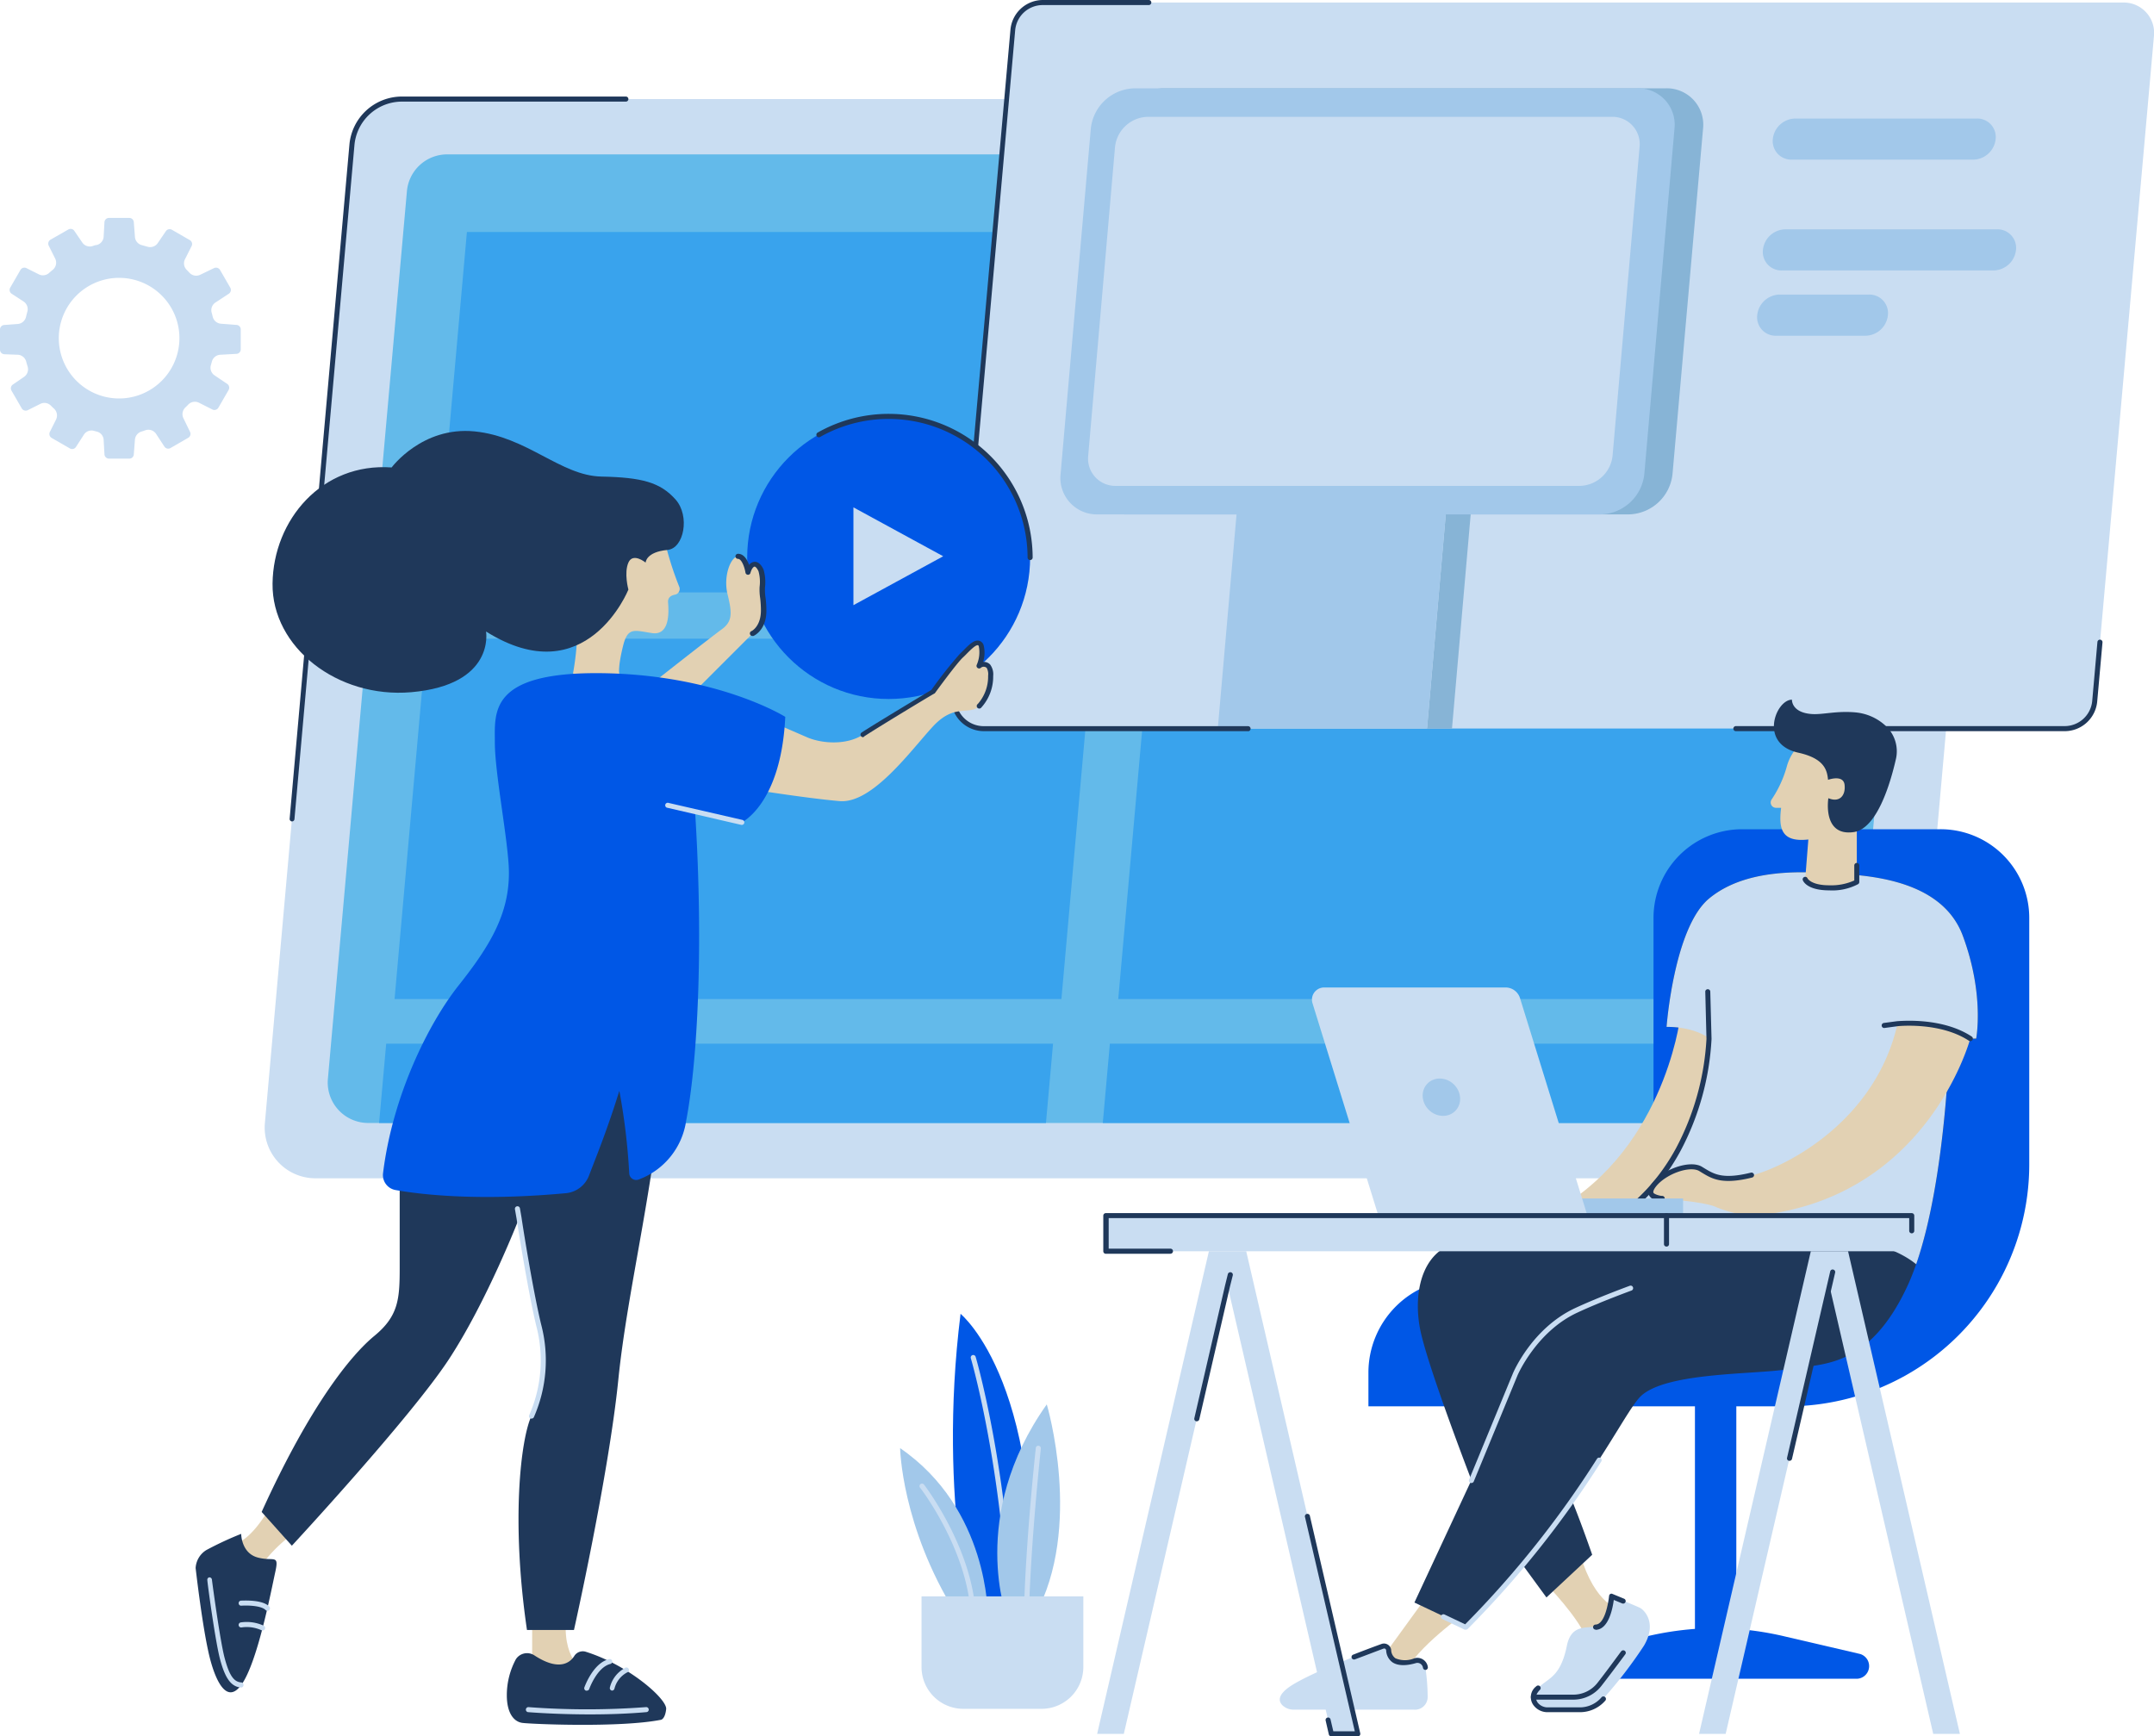 <svg xmlns="http://www.w3.org/2000/svg" viewBox="0 0 340 274.1"><defs><style>.cls-1{fill:#c9ddf2;}.cls-2{fill:#63baea;}.cls-3{fill:#39a3ed;}.cls-4{fill:#1f385a;}.cls-5{fill:#87b4d6;}.cls-6{fill:#a2c8ea;}.cls-7{fill:#e2d1b3;}.cls-8{fill:#0057e6;}</style></defs><g id="Layer_2" data-name="Layer 2"><g id="Layer_7" data-name="Layer 7"><path class="cls-1" d="M293.59,186H49.75a8,8,0,0,1-7.94-8.69L55.55,22.91a8,8,0,0,1,7.94-7.27H307.33a8,8,0,0,1,7.94,8.69l-13.74,154.4A8,8,0,0,1,293.59,186Z"/><path class="cls-2" d="M285.7,177.27H58.12a6.39,6.39,0,0,1-6.36-7L64.23,30.19a6.38,6.38,0,0,1,6.36-5.82H298.17a6.38,6.38,0,0,1,6.35,7L292.05,171.45A6.38,6.38,0,0,1,285.7,177.27Z"/><polygon class="cls-3" points="59.84 177.27 165.1 177.27 166.22 164.75 60.96 164.75 59.84 177.27"/><polygon class="cls-3" points="174.07 177.27 279.33 177.27 280.44 164.75 175.19 164.75 174.07 177.27"/><polygon class="cls-3" points="173.89 93.51 68.64 93.51 73.7 36.62 178.96 36.62 173.89 93.51"/><polygon class="cls-3" points="288.12 93.51 182.86 93.51 187.93 36.62 293.18 36.62 288.12 93.51"/><polygon class="cls-3" points="167.54 157.71 62.28 157.71 67.34 100.82 172.6 100.82 167.54 157.71"/><polygon class="cls-3" points="281.76 157.71 176.51 157.71 181.57 100.82 286.83 100.82 281.76 157.71"/><path class="cls-4" d="M46.08,129.67h0a.39.39,0,0,1-.36-.43L55.15,22.88a8.33,8.33,0,0,1,8.34-7.64h35.3a.4.4,0,1,1,0,.8H63.49A7.54,7.54,0,0,0,55.94,23L46.48,129.3A.4.4,0,0,1,46.08,129.67Z"/><path class="cls-1" d="M325.87,115H155.26a4.78,4.78,0,0,1-4.76-5.21l9.34-105A4.79,4.79,0,0,1,164.61.4H335.22A4.79,4.79,0,0,1,340,5.61l-9.35,105.05A4.78,4.78,0,0,1,325.87,115Z"/><polygon class="cls-5" points="232.29 79.51 228.36 79.51 225.25 115.02 229.19 115.02 232.29 79.51"/><path class="cls-5" d="M257.1,81.2H177.73a5.76,5.76,0,0,1-5.83-6.38l4.77-54.5a7.11,7.11,0,0,1,6.94-6.38H263a5.75,5.75,0,0,1,5.82,6.38L264,74.82A7.1,7.1,0,0,1,257.1,81.2Z"/><polygon class="cls-6" points="228.36 79.51 195.33 79.51 192.22 115.02 225.25 115.02 228.36 79.51"/><path class="cls-6" d="M252.61,81.2H173.23a5.75,5.75,0,0,1-5.82-6.38l4.77-54.5a7.1,7.1,0,0,1,6.94-6.38h79.37a5.75,5.75,0,0,1,5.82,6.38l-4.76,54.5A7.11,7.11,0,0,1,252.61,81.2Z"/><path class="cls-1" d="M249.37,76.7H176.13a4.3,4.3,0,0,1-4.36-4.78L176,23.22a5.32,5.32,0,0,1,5.2-4.78h73.23a4.31,4.31,0,0,1,4.37,4.78l-4.26,48.7A5.32,5.32,0,0,1,249.37,76.7Z"/><path class="cls-6" d="M311.46,25.2H282.83a2.93,2.93,0,0,1-3-3.24h0a3.62,3.62,0,0,1,3.53-3.25H312A2.92,2.92,0,0,1,315,22h0A3.61,3.61,0,0,1,311.46,25.2Z"/><path class="cls-6" d="M314.7,42.69H281.27a2.92,2.92,0,0,1-3-3.25h0a3.62,3.62,0,0,1,3.53-3.24h33.42a2.93,2.93,0,0,1,3,3.24h0A3.62,3.62,0,0,1,314.7,42.69Z"/><path class="cls-6" d="M294.45,53H280.37a2.92,2.92,0,0,1-3-3.25h0a3.62,3.62,0,0,1,3.53-3.25H295a2.93,2.93,0,0,1,3,3.25h0A3.62,3.62,0,0,1,294.45,53Z"/><path class="cls-4" d="M325.87,115.42H274a.4.4,0,0,1,0-.8h51.88a4.37,4.37,0,0,0,4.37-4l.82-9.28a.4.4,0,0,1,.8.07l-.83,9.28A5.16,5.16,0,0,1,325.87,115.42Z"/><path class="cls-4" d="M197,115.42h-41.7a5.19,5.19,0,0,1-5.16-5.65l9.35-105A5.15,5.15,0,0,1,164.61,0h16.72a.4.4,0,0,1,0,.8H164.61a4.36,4.36,0,0,0-4.37,4l-9.35,105.05a4.4,4.4,0,0,0,4.37,4.78H197a.4.4,0,0,1,0,.8Z"/><path class="cls-7" d="M42.21,238.59s-2.19,3.86-4.63,4.94l2.18,5.87a23.2,23.2,0,0,1,6.48-7.27Z"/><path class="cls-7" d="M84,256v8h8.59s-3.64-1.44-3.28-8Z"/><path class="cls-4" d="M38.07,242.13s0,3,2.56,3.72,3.47-.64,2.82,2.31S40.63,262.53,38.07,266s-4.46-1.71-5.26-5.64c-1-4.67-1.93-12.83-1.93-12.83a3.55,3.55,0,0,1,1.67-2.83A52.28,52.28,0,0,1,38.07,242.13Z"/><path class="cls-1" d="M38.07,266.39h0c-1.56-.11-2.52-1.4-3.34-4.48-.75-2.84-2-12.07-2-12.46A.39.39,0,0,1,33,249a.4.4,0,0,1,.45.34c0,.1,1.26,9.56,2,12.36s1.47,3.8,2.62,3.88a.4.4,0,0,1,.37.43A.39.39,0,0,1,38.07,266.39Z"/><path class="cls-1" d="M42.21,254.28a.39.39,0,0,1-.28-.12c-.71-.74-3-.75-3.84-.69a.39.39,0,0,1-.42-.37.4.4,0,0,1,.37-.43c.34,0,3.37-.2,4.46.93a.41.41,0,0,1,0,.57A.43.43,0,0,1,42.21,254.28Z"/><path class="cls-1" d="M41.45,257.39a.45.45,0,0,1-.19-.05,5.59,5.59,0,0,0-3.13-.44.4.4,0,0,1-.46-.33.4.4,0,0,1,.33-.46,6.4,6.4,0,0,1,3.65.53.4.4,0,0,1,.15.54A.4.4,0,0,1,41.45,257.39Z"/><path class="cls-4" d="M84.36,261.32a2.1,2.1,0,0,0-2.93.6A12,12,0,0,0,80,267.6c0,2.77,1.07,4.18,2.45,4.37s15.38.79,21.89-.49c0,0,.64-.1.81-1.68s-5.88-6.92-12.66-9.05a1.59,1.59,0,0,0-1.81.61C90,262.49,88.23,263.85,84.36,261.32Z"/><path class="cls-1" d="M93.16,270.63c-5.5,0-9.77-.35-9.84-.36a.4.4,0,0,1,.07-.79,124.17,124.17,0,0,0,18.58,0,.4.4,0,0,1,.43.36.39.39,0,0,1-.36.43C99,270.54,95.93,270.63,93.16,270.63Z"/><path class="cls-1" d="M92.62,266.88a.28.28,0,0,1-.13,0,.4.4,0,0,1-.25-.51c.06-.15,1.38-3.86,3.91-4.47a.4.4,0,0,1,.48.29.39.39,0,0,1-.29.48c-2.11.52-3.33,3.93-3.35,4A.4.4,0,0,1,92.62,266.88Z"/><path class="cls-1" d="M96.65,266.87h-.06a.39.39,0,0,1-.33-.45,4.75,4.75,0,0,1,2.33-3.08A.4.4,0,1,1,99,264a4,4,0,0,0-2,2.52A.42.42,0,0,1,96.65,266.87Z"/><path class="cls-4" d="M63.09,185.08v15.13c0,4.89-.22,7.56-4,10.67S48.87,222,41.3,238.67L46.07,244s18.77-20.24,24.8-29.45,11.07-22.25,11.07-22.25S83.62,203.22,85,209.1a21.91,21.91,0,0,1-1.12,14.43c-1.68,3.65-3.23,16.54-.7,33.77h7.42s5.47-24.38,7-39.51,6.16-32,7.56-53.18Z"/><path class="cls-1" d="M83.9,223.93a.47.47,0,0,1-.17,0,.41.41,0,0,1-.2-.53,21.41,21.41,0,0,0,1.1-14.17c-1.39-5.84-3.07-16.74-3.09-16.85l-.26-1.5a.41.41,0,0,1,.33-.46.4.4,0,0,1,.46.33l.26,1.5c0,.12,1.69,11,3.08,16.79a22.23,22.23,0,0,1-1.15,14.69A.39.39,0,0,1,83.9,223.93Z"/><path class="cls-7" d="M90.46,106.23a43.74,43.74,0,0,0,.69-7.69c-.14-3.17-3.28-8.12,0-14.46s12.51-4.27,13.48,0a51.32,51.32,0,0,0,2.57,8.5.92.92,0,0,1-.65,1.29c-.6.11-1.16.43-1.1,1.23.14,1.65.24,5.25-2.52,4.84s-3.81-1-4.55,1.9c-.88,3.49-.63,4.48-.63,4.48S97.51,108,93.53,108C90.63,108,90.46,106.23,90.46,106.23Z"/><path class="cls-4" d="M101.91,88.81s-2-1.65-2.72,0,0,4.26,0,4.26-6.63,16.55-22.47,6.62c0,0,1.49,8.42-11.82,9.58-11.63,1-22-7.1-21.88-17.15S50.82,73,61.82,73.79c0,0,4.82-6.52,13.1-5.69s13.59,7,20,7.13,9.32.91,11.74,3.65c2.26,2.57,1.32,7.67-1.29,7.93C101.93,87.13,101.91,88.81,101.91,88.81Z"/><circle class="cls-8" cx="140.27" cy="88.01" r="22.33"/><path class="cls-4" d="M162.6,88.41a.4.4,0,0,1-.4-.4A21.94,21.94,0,0,0,129.41,69a.4.4,0,0,1-.39-.69A22.73,22.73,0,0,1,163,88,.4.4,0,0,1,162.6,88.41Z"/><polygon class="cls-1" points="134.71 80.09 134.71 95.53 148.88 87.81 134.71 80.09"/><path class="cls-7" d="M121.67,113.9l5.62,2.44c2.21,1,6.2,1.4,8.94-.37s11.06-6.76,11.06-6.76,3.41-4.69,4.45-5.65,2.07-2.29,2.81-2,.51,2.36,0,3.62a1.1,1.1,0,0,1,1.47,0c.74.67.37,4.73-1.4,6.28s-3.92-.51-7.39,3.25-9.53,12.19-14.7,11.75S118,124.52,118,124.52Z"/><path class="cls-4" d="M136.23,116.37a.43.43,0,0,1-.34-.18.4.4,0,0,1,.12-.56c2.57-1.67,10.2-6.23,11-6.72a71,71,0,0,1,4.45-5.64l.66-.65c.89-.9,1.74-1.76,2.56-1.43a1.07,1.07,0,0,1,.56.59,4.83,4.83,0,0,1-.06,2.71,1.4,1.4,0,0,1,1.1.4,2.61,2.61,0,0,1,.49,1.83,7.26,7.26,0,0,1-1.9,5,.4.4,0,1,1-.52-.6,6.54,6.54,0,0,0,1.62-4.45,2.06,2.06,0,0,0-.22-1.23.69.69,0,0,0-.95,0,.41.41,0,0,1-.49,0,.4.4,0,0,1-.14-.48,4.93,4.93,0,0,0,.33-2.94.3.3,0,0,0-.11-.16c-.33-.12-1.13.67-1.71,1.25-.22.23-.45.46-.68.67-1,.92-4.36,5.55-4.39,5.59a.32.32,0,0,1-.12.11c-.08,0-8.36,5-11.06,6.75A.33.33,0,0,1,136.23,116.37Z"/><path class="cls-7" d="M109,109.8l9.81-9.81s1.72-.76,1.75-3.57c0-1.56-.3-2.64-.22-3.72a6.46,6.46,0,0,0-.2-2.64c-.56-1.29-1.52-1.42-2,.27,0,0-.43-2.59-1.62-2.52s-2.38,3.15-1.68,6,.84,4.27-.91,5.53S102.79,108,102.79,108Z"/><path class="cls-4" d="M118.76,100.39a.4.4,0,0,1-.36-.23.4.4,0,0,1,.2-.53c.06,0,1.48-.73,1.51-3.21a16.4,16.4,0,0,0-.12-2,8.93,8.93,0,0,1-.09-1.78,6.18,6.18,0,0,0-.17-2.45c-.23-.52-.51-.78-.66-.74s-.43.31-.62,1a.39.39,0,0,1-.41.28.4.4,0,0,1-.37-.33c-.14-.89-.62-2.18-1.18-2.18h0a.4.4,0,0,1,0-.8c.93,0,1.46.93,1.75,1.76a1.16,1.16,0,0,1,.84-.49c.55-.05,1.08.41,1.44,1.22a7,7,0,0,1,.23,2.83,8.47,8.47,0,0,0,.09,1.63,15.46,15.46,0,0,1,.13,2.07c0,3-1.91,3.89-2,3.93A.41.41,0,0,1,118.76,100.39Z"/><path class="cls-8" d="M97.76,172.2a100,100,0,0,1,1.56,13,1.1,1.1,0,0,0,1.48,1,11.67,11.67,0,0,0,7.5-9.24c1.66-8.53,2.84-26.3,1.42-48.81l7.32,1.69s6.26-2.87,6.91-16.68c0,0-10.94-6.87-29.84-6.9-16.93,0-16,6.25-16,10.94S80,131.51,80.3,136.71c.39,7.3-3,12.64-7.94,18.89-4.68,5.91-10.39,17.31-11.9,29.61a2.4,2.4,0,0,0,2,2.65c3.9.69,13,1.79,27,.48A4.35,4.35,0,0,0,93,185.5C94.06,182.71,95.79,178.54,97.76,172.2Z"/><path class="cls-1" d="M117,130.21H117l-11.63-2.69a.4.4,0,1,1,.18-.77l11.63,2.68a.39.39,0,0,1,.3.48A.41.41,0,0,1,117,130.21Z"/><path class="cls-8" d="M281.84,258.35l11.8,2.75a2,2,0,0,1-.45,3.9H248.41a2,2,0,0,1-.44-3.9l11.8-2.75a48.87,48.87,0,0,1,11-1.35h.13A48.94,48.94,0,0,1,281.84,258.35Z"/><rect class="cls-8" x="267.54" y="218.51" width="6.53" height="42.41"/><path class="cls-8" d="M306.25,130.9H275a14,14,0,0,0-14,14v57H230.73A14.78,14.78,0,0,0,216,216.67V222h66.11a38.2,38.2,0,0,0,38.2-38.2V144.91A14,14,0,0,0,306.25,130.9Z"/><path class="cls-7" d="M244.08,250.08s5.11,5.22,6.44,8.76l3.59-.65,1.57-4.11s-3.88-.64-6.26-8.7Z"/><path class="cls-7" d="M218.06,261.86l7.18-9.9,6,2.71s-7.68,5.35-9.73,9.75Z"/><path class="cls-1" d="M223.38,262.15c-1.58.46-4,.73-4.22-1.68a.73.73,0,0,0-1-.61c-2.68,1-10.12,3.73-13.89,5.95-2.78,1.64-2.48,2.78-1.8,3.42a2.55,2.55,0,0,0,1.75.65h18.94a2,2,0,0,0,2.19-2,32.29,32.29,0,0,0-.37-4.71A1.28,1.28,0,0,0,223.38,262.15Z"/><path class="cls-4" d="M225,263.61a.4.4,0,0,1-.39-.34.9.9,0,0,0-.4-.63.85.85,0,0,0-.71-.11c-1.12.33-2.67.57-3.7-.12a2.44,2.44,0,0,1-1-1.9.38.38,0,0,0-.16-.25.35.35,0,0,0-.3,0c-1,.37-2.63,1-4.46,1.68a.4.4,0,0,1-.52-.23.39.39,0,0,1,.23-.51c1.84-.72,3.45-1.32,4.48-1.69a1.14,1.14,0,0,1,1.52.95,1.65,1.65,0,0,0,.67,1.31,3.85,3.85,0,0,0,3,0,1.67,1.67,0,0,1,2.12,1.39.4.4,0,0,1-.34.45Z"/><path class="cls-1" d="M244.31,269.87a2.37,2.37,0,0,1-1.92-.91c-.43-.59-.61-1.43.38-2.47,1.59-1.65,3.52-1.65,4.55-6.68.61-3,2.42-2.89,4.54-3s2.52-4.89,2.52-4.89,4,1.63,4.54,1.92,2.71,2.29.58,5.93a70.37,70.37,0,0,1-6.44,8.38,4.91,4.91,0,0,1-3.71,1.69Z"/><path class="cls-4" d="M249.36,270.28h-5.05a2.74,2.74,0,0,1-2.24-1.08,2.13,2.13,0,0,1,.42-3,.4.4,0,1,1,.57.56c-.68.71-.79,1.34-.35,2a2,2,0,0,0,1.6.76h5.05a4.5,4.5,0,0,0,3.4-1.55.4.4,0,1,1,.6.52A5.28,5.28,0,0,1,249.36,270.28Z"/><path class="cls-4" d="M251.86,257.25a.4.4,0,0,1,0-.8c1.45-.05,2-3.36,2.13-4.52a.4.4,0,0,1,.19-.31.38.38,0,0,1,.36,0l1.82.75a.4.4,0,0,1-.31.74l-1.32-.55c-.18,1.37-.82,4.65-2.84,4.72Z"/><path class="cls-4" d="M248.35,268.3h-6.3a.4.4,0,0,1-.4-.4.39.39,0,0,1,.4-.39h6.09a4.86,4.86,0,0,0,4-1.84c1.7-2.17,3.74-5,3.76-5a.41.41,0,0,1,.56-.08.39.39,0,0,1,.08.56s-2.07,2.81-3.78,5A5.59,5.59,0,0,1,248.35,268.3Z"/><path class="cls-4" d="M309.83,147.74c-3.45-9.3-15.91-9.6-21-9.9s-13.51-.6-19.06,4-6.71,20.26-6.71,20.26c4.55,0,6.71,1.8,6.71,1.8a41.56,41.56,0,0,1-4.83,17.44c-5.81,10.77-14.5,13.32-14.5,13.32s-10.84.74-18.48,1.17-9,8.27-7.75,14.23,8.05,23.59,8.05,23.59l-9,19.32,8.1,3.83c3.28-3.29,6.33-6.8,8.91-9.87l3.83,5.24,7.22-6.74s-1.63-4.74-3.21-8.63c6.08-8.59,9.22-14.84,10.89-16.41,4.05-3.84,18.16-3.39,23.21-4.26s12.61.15,18.77-12.91S307.73,164,307.73,164h4.2S313.28,157.05,309.83,147.74Z"/><path class="cls-1" d="M232.25,234.1a.4.4,0,0,1-.15,0,.4.4,0,0,1-.21-.52l6.92-16.79c.12-.29,3.08-7.15,9.8-10.29,3.66-1.71,8.59-3.51,8.64-3.53a.39.39,0,0,1,.51.24.4.4,0,0,1-.23.51s-4.95,1.8-8.58,3.5c-6.44,3-9.38,9.81-9.41,9.88l-6.92,16.78A.4.4,0,0,1,232.25,234.1Z"/><path class="cls-1" d="M231.36,257.25a.58.58,0,0,1-.18,0l-3.51-1.67a.39.39,0,0,1-.19-.53.4.4,0,0,1,.53-.19l3.26,1.55a155.31,155.31,0,0,0,20.81-26.13.4.4,0,0,1,.56-.12.4.4,0,0,1,.11.55,155.3,155.3,0,0,1-21.11,26.46A.39.39,0,0,1,231.36,257.25Z"/><path class="cls-7" d="M265.17,160.86s-2.7,21.82-21.21,31h17l15.45-31Z"/><path class="cls-1" d="M281.34,194.71c12.17.06,18.16,2.44,21.12,4.86,4.77-13.75,5.27-35.62,5.27-35.62h4.2s1.35-6.9-2.1-16.21-15.91-9.6-21-9.9-13.51-.6-19.06,4-6.71,20.26-6.71,20.26c4.55,0,6.71,1.8,6.71,1.8a41.56,41.56,0,0,1-4.83,17.44c-5.81,10.77-14.5,13.32-14.5,13.32S256.51,194.58,281.34,194.71Z"/><path class="cls-4" d="M250.43,195.11a.4.4,0,0,1-.11-.78c.09,0,8.6-2.65,14.26-13.13A41.6,41.6,0,0,0,269.36,164l-.19-7.51a.4.4,0,0,1,.79,0l.2,7.52a42.43,42.43,0,0,1-4.88,17.64c-5.82,10.79-14.37,13.41-14.73,13.51Z"/><path class="cls-7" d="M299.52,161.59s6.75-.73,11.48,2.36c0,0-6.84,25.73-34.54,28a21.39,21.39,0,0,1-5.46-1.35c-1.79-.93-8.64-1.36-8.64-1.36s-2.95,0-1.29-2.14,5.63-3.53,7.33-2.54,3,2.24,8.06,1S296,177.24,299.52,161.59Z"/><path class="cls-4" d="M262.36,189.59h0c-.16,0-1.65,0-2.07-.93-.25-.51-.09-1.13.47-1.85,1.81-2.31,6-3.72,7.85-2.65l.49.3c1.48.89,2.88,1.74,7.27.65a.41.41,0,0,1,.49.29.4.4,0,0,1-.29.48c-4.72,1.18-6.33.2-7.89-.74l-.47-.29c-1.52-.87-5.27.48-6.82,2.45-.35.45-.49.81-.39,1s.91.48,1.37.48a.4.4,0,0,1,.4.4A.41.41,0,0,1,262.36,189.59Z"/><path class="cls-4" d="M311,164.35a.39.39,0,0,1-.21-.06c-4.56-3-11.16-2.31-11.23-2.3l-2.09.28a.39.39,0,0,1-.45-.34.4.4,0,0,1,.34-.45l2.11-.28c.29,0,7-.71,11.75,2.42a.39.39,0,0,1,.12.55A.41.41,0,0,1,311,164.35Z"/><path class="cls-7" d="M293.09,139.22v-9.31a12,12,0,0,0,2.44-7.77c-.18-4.71-2.81-6.43-5.78-6.61a7.43,7.43,0,0,0-7.68,5.36,17.85,17.85,0,0,1-2.43,5.32.84.84,0,0,0,.67,1.31l.83,0c-.37,3.1-.1,5.5,4.3,5l-.49,6.22s.51,1.33,3.79,1.33A8.35,8.35,0,0,0,293.09,139.22Z"/><path class="cls-4" d="M288.74,140.55c-3.46,0-4.1-1.42-4.17-1.59a.4.4,0,0,1,.75-.29s.56,1.08,3.42,1.08a8.87,8.87,0,0,0,3.95-.76v-2.37a.4.4,0,0,1,.4-.4.39.39,0,0,1,.39.4v2.6a.41.41,0,0,1-.17.34A8.71,8.71,0,0,1,288.74,140.55Z"/><path class="cls-4" d="M288.6,126s-1,6.07,4,5.35c3.68-.53,5.79-7.69,6.67-11.56a5.47,5.47,0,0,0-1.69-5.27,8.07,8.07,0,0,0-4.67-2.06c-3-.28-5.16.37-6.87.26-3.3-.21-3.19-2.27-3.19-2.27-2.54,0-5.32,7,1.06,8.38,4.14.93,4.49,2.82,4.64,4.27,0,0,2.42-.89,2.61.79S290.37,126.75,288.6,126Z"/><rect class="cls-6" x="243.16" y="189.19" width="22.51" height="2.71"/><path class="cls-1" d="M237.59,155.88H209a1.92,1.92,0,0,0-1.83,2.48l10.4,33.54h33l-10.64-34.33A2.39,2.39,0,0,0,237.59,155.88Z"/><ellipse class="cls-6" cx="227.52" cy="173.19" rx="2.82" ry="3.08" transform="translate(-54.92 217.79) rotate(-46.25)"/><rect class="cls-1" x="174.55" y="191.9" width="127.21" height="5.62"/><polygon class="cls-1" points="214.35 273.7 196.71 197.52 195.03 197.52 192.5 197.52 190.82 197.52 173.18 273.7 177.39 273.7 193.77 202.98 210.14 273.7 214.35 273.7"/><path class="cls-4" d="M214.35,274.1h-4.21a.41.41,0,0,1-.39-.31l-.5-2.18a.39.39,0,0,1,.3-.48.39.39,0,0,1,.47.3l.44,1.87h3.39L206,239.52a.4.4,0,1,1,.77-.18l7.94,34.27a.4.4,0,0,1-.39.49Z"/><polygon class="cls-1" points="309.36 273.7 291.71 197.52 290.04 197.52 287.51 197.52 285.83 197.52 268.19 273.7 272.39 273.7 288.77 202.98 305.15 273.7 309.36 273.7"/><path class="cls-4" d="M282.47,230.6h-.09a.39.39,0,0,1-.3-.48l6.81-29.41a.39.39,0,0,1,.48-.3.4.4,0,0,1,.3.48l-6.81,29.41A.4.4,0,0,1,282.47,230.6Z"/><path class="cls-4" d="M184.7,197.92H174.55a.4.4,0,0,1-.4-.4V191.9a.4.4,0,0,1,.4-.4H301.76a.4.4,0,0,1,.4.4v2.39a.4.4,0,0,1-.8,0v-2H175v4.82h9.75a.4.4,0,0,1,0,.8Z"/><path class="cls-4" d="M263.05,196.78a.39.39,0,0,1-.4-.4V191.9a.4.4,0,1,1,.8,0v4.48A.39.39,0,0,1,263.05,196.78Z"/><path class="cls-4" d="M188.91,224.36h-.09a.4.4,0,0,1-.3-.48l4.86-21,.43-1.75a.41.41,0,0,1,.49-.29.4.4,0,0,1,.29.48l-.44,1.75-4.85,21A.41.41,0,0,1,188.91,224.36Z"/><path class="cls-8" d="M154.05,258.83s-6.17-21.51-2.43-51.43c0,0,14.11,11.41,10.79,52.27Z"/><path class="cls-1" d="M159.72,259.8a.41.41,0,0,1-.4-.39c-.64-26.37-6-44.77-6.08-45a.41.41,0,0,1,.27-.5.4.4,0,0,1,.49.27c.06.18,5.48,18.68,6.12,45.16a.4.4,0,0,1-.39.41Z"/><path class="cls-6" d="M159,255.46s-6.3-16.11,6.23-33.77c0,0,5.8,19.4-1.87,33.32Z"/><path class="cls-6" d="M155.92,255s.19-16.78-13.84-26.4c0,0,.19,12.29,8.79,26.11Z"/><path class="cls-1" d="M162,255.56h0a.4.4,0,0,1-.39-.41c.25-11.6,1.87-26.43,1.89-26.58a.39.39,0,0,1,.44-.35.4.4,0,0,1,.35.44c0,.14-1.63,14.94-1.88,26.51A.41.41,0,0,1,162,255.56Z"/><path class="cls-1" d="M153.62,255.28a.4.4,0,0,1-.4-.38c-.48-10.26-7.91-20-8-20.06a.4.4,0,0,1,.07-.56.41.41,0,0,1,.56.07c.08.1,7.66,10,8.15,20.51a.4.4,0,0,1-.38.42Z"/><path class="cls-1" d="M145.46,252H171a0,0,0,0,1,0,0v11.15a6.6,6.6,0,0,1-6.6,6.6H152.06a6.6,6.6,0,0,1-6.6-6.6V252A0,0,0,0,1,145.46,252Z"/><path class="cls-1" d="M38,55.15V52a.71.71,0,0,0-.66-.71l-2.48-.19a1.45,1.45,0,0,1-1.29-1.13c-.05-.19-.09-.37-.14-.55A1.45,1.45,0,0,1,34,47.76l2.1-1.38a.72.72,0,0,0,.23-1l-1.6-2.77a.74.74,0,0,0-.94-.29l-2.2,1.06a1.46,1.46,0,0,1-1.69-.33c-.14-.16-.29-.3-.43-.45A1.45,1.45,0,0,1,29.16,41l1.06-2.11a.71.71,0,0,0-.28-1l-2.77-1.6a.72.72,0,0,0-1,.22l-1.28,1.88a1.45,1.45,0,0,1-1.63.55l-.9-.25A1.45,1.45,0,0,1,21.3,37.4l-.18-2.34a.71.71,0,0,0-.71-.66h-3.2a.71.71,0,0,0-.72.67l-.13,2.29a1.43,1.43,0,0,1-1.12,1.32c-.23,0-.46.12-.69.18A1.43,1.43,0,0,1,13,38.3l-1.27-1.86a.71.71,0,0,0-.95-.21L8,37.82a.73.73,0,0,0-.29,1l1,2a1.45,1.45,0,0,1-.3,1.7L7.84,43a1.45,1.45,0,0,1-1.68.32l-2-1a.72.72,0,0,0-.93.29l-1.6,2.77a.72.72,0,0,0,.23,1l1.87,1.22a1.45,1.45,0,0,1,.58,1.62c-.07.26-.14.52-.2.79a1.45,1.45,0,0,1-1.29,1.13l-2.11.16A.71.71,0,0,0,0,52v3.2a.72.72,0,0,0,.68.72L2.83,56a1.45,1.45,0,0,1,1.31,1.1c.07.26.14.51.22.76a1.46,1.46,0,0,1-.56,1.63l-1.75,1.2a.72.72,0,0,0-.22,1l1.6,2.77a.73.73,0,0,0,.95.29l2-1A1.43,1.43,0,0,1,8,64c.17.17.34.34.52.5a1.47,1.47,0,0,1,.34,1.7l-1,2a.73.73,0,0,0,.29.93L11,70.77a.72.72,0,0,0,1-.23l1.29-2A1.44,1.44,0,0,1,14.79,68l.49.13a1.41,1.41,0,0,1,1.08,1.31l.13,2.28a.72.72,0,0,0,.72.68h3.2a.71.71,0,0,0,.71-.67l.18-2.33a1.46,1.46,0,0,1,1.12-1.3L23,67.9a1.46,1.46,0,0,1,1.63.58l1.31,2a.72.72,0,0,0,1,.23l2.77-1.6a.72.72,0,0,0,.29-.93L28.94,66a1.47,1.47,0,0,1,.32-1.68c.15-.14.3-.29.44-.44a1.45,1.45,0,0,1,1.7-.31l2.12,1.07a.72.72,0,0,0,.95-.28l1.6-2.77a.73.73,0,0,0-.22-1l-2-1.35a1.44,1.44,0,0,1-.56-1.61l.15-.53A1.45,1.45,0,0,1,34.77,56l2.52-.14A.71.71,0,0,0,38,55.15ZM19.57,62.87a9.52,9.52,0,1,1,8.72-8.72A9.53,9.53,0,0,1,19.57,62.87Z"/></g></g></svg>